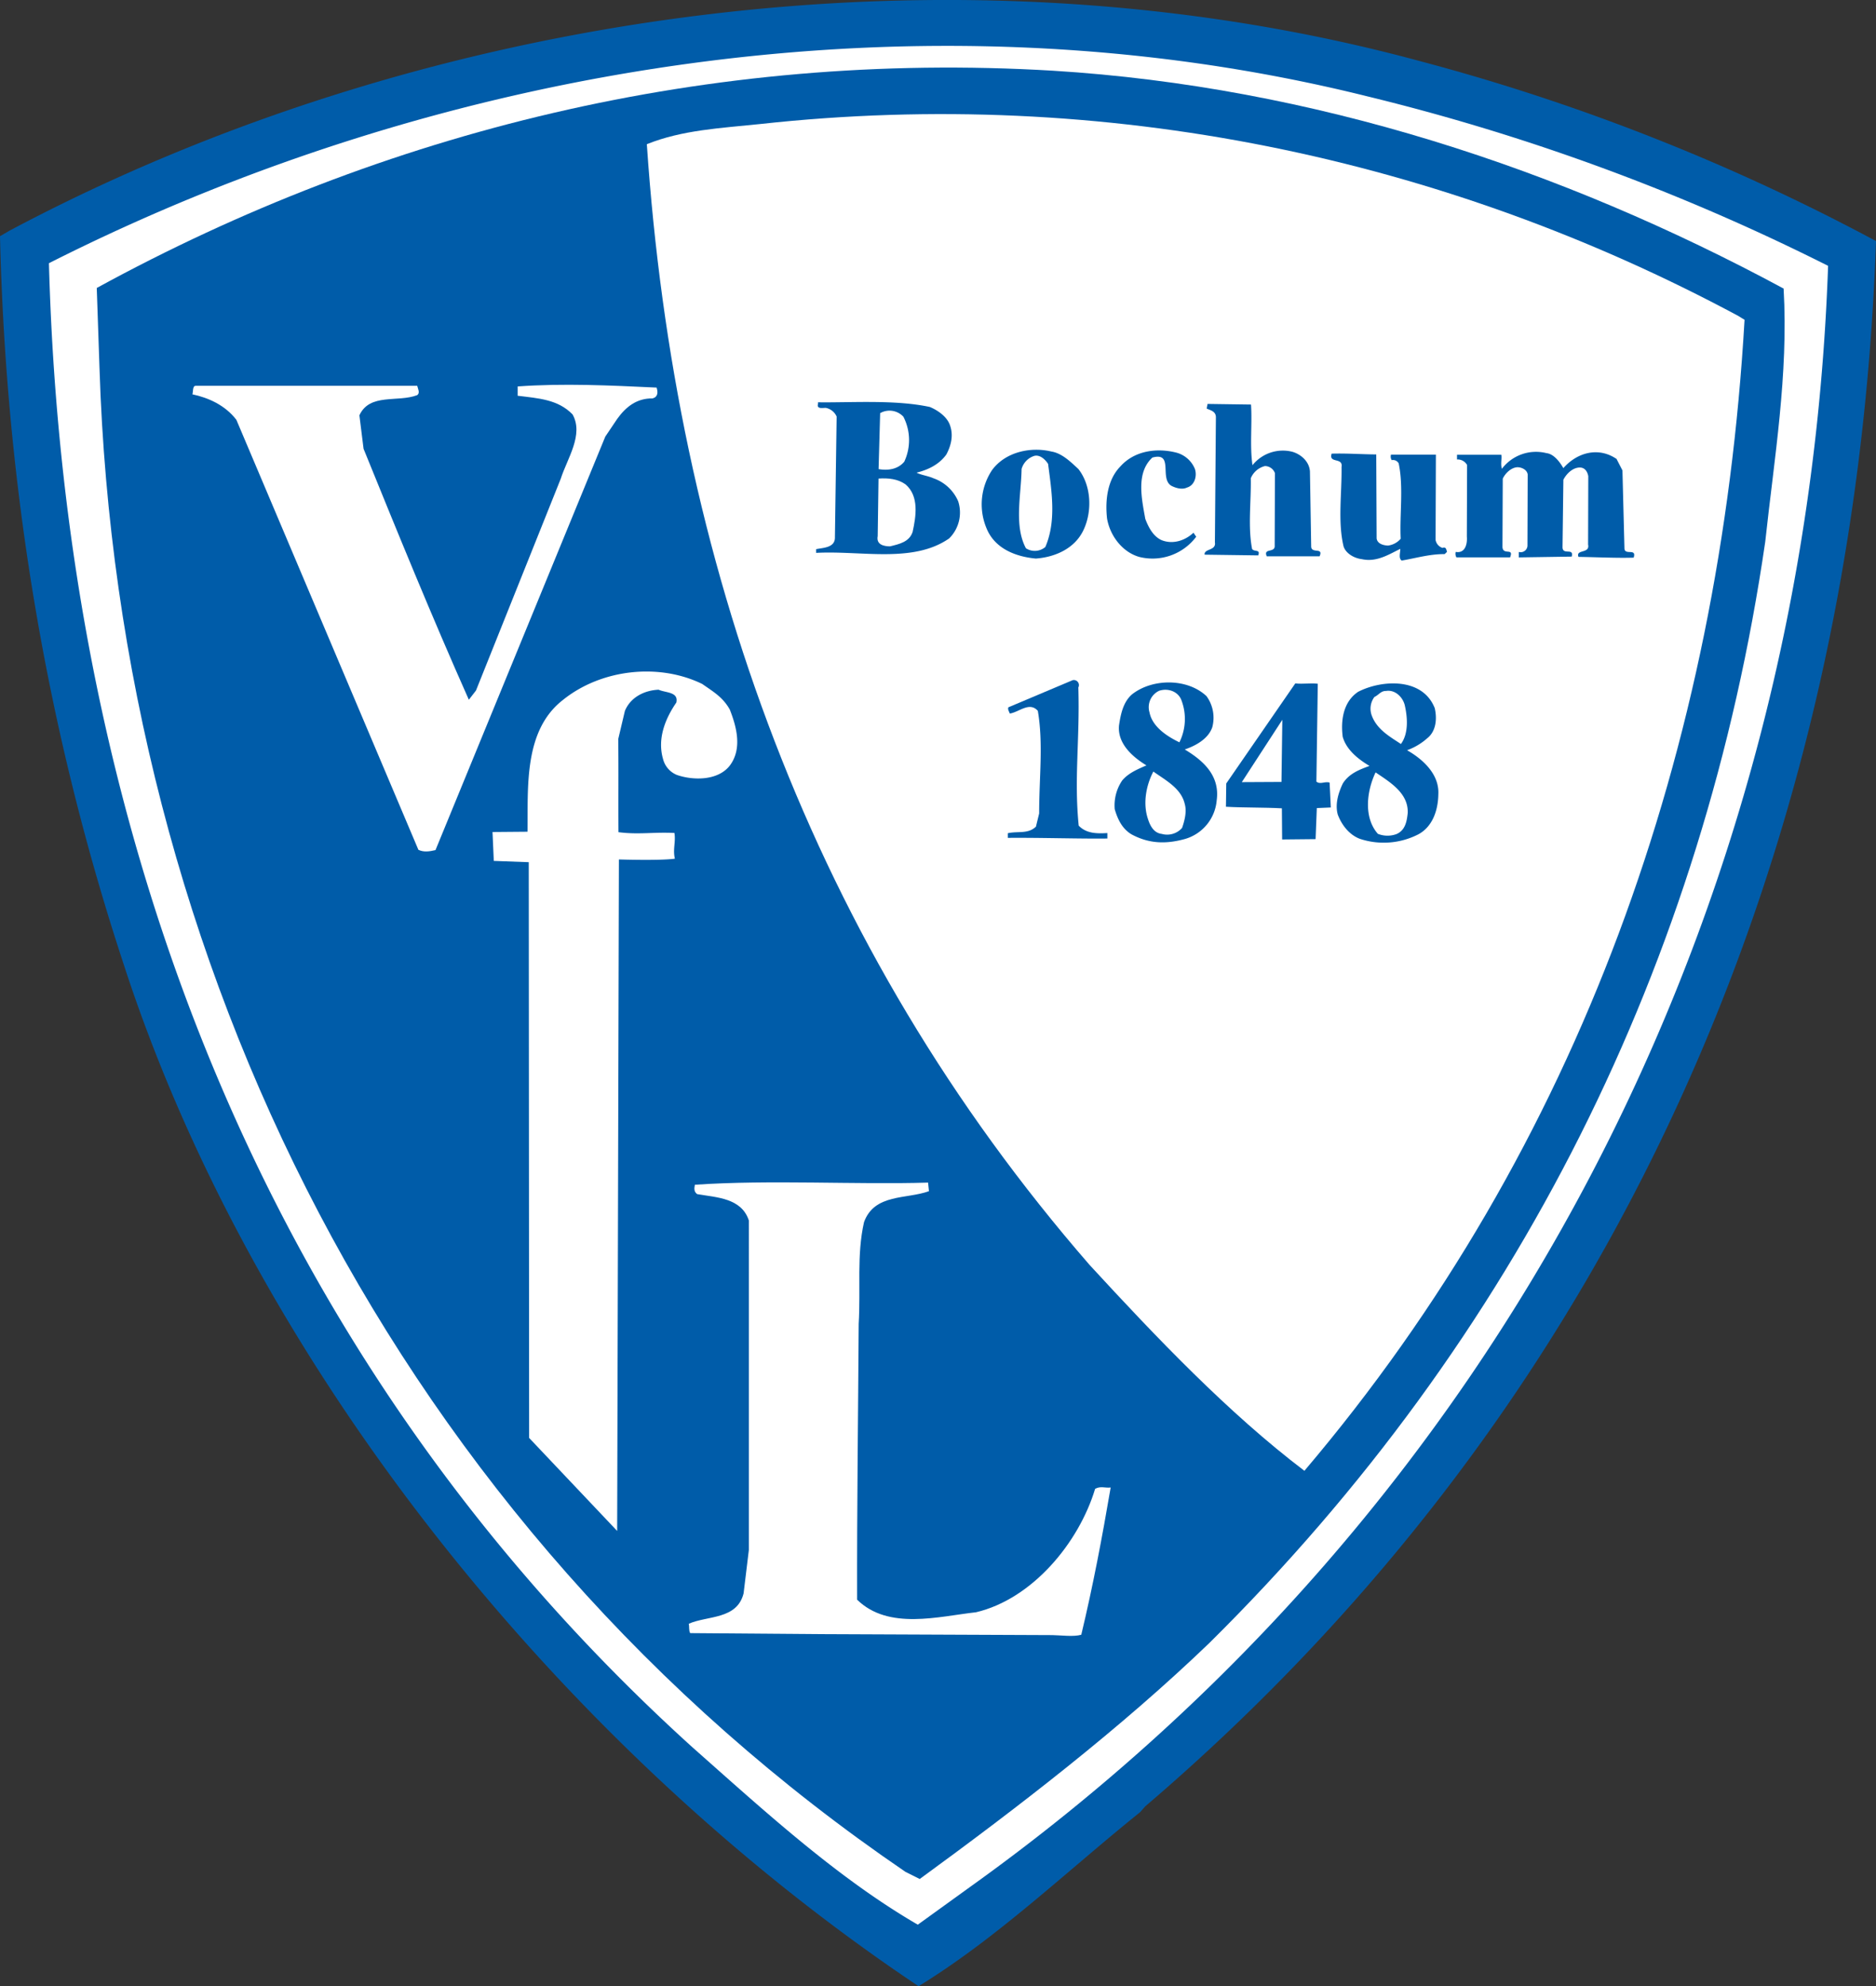 <svg xmlns="http://www.w3.org/2000/svg" viewBox="0 0 829.63 878.5"><rect x="0" y="0" width="829.63" height="878.5" fill="#333333" stroke="none"/><defs><style>.cls-1{fill:#005ca9;}.cls-2{fill:#fff;}</style></defs><g id="Ebene_2" data-name="Ebene 2"><g id="Ebene_1-2" data-name="Ebene 1"><g id="Ebene_1-2-2" data-name="Ebene 1-2"><g id="_39253544" data-name=" 39253544"><path id="_41072160" data-name=" 41072160" class="cls-1" d="M829.63,106.53C820.29,377.28,713.82,621.76,506.42,799l-2.2,2.51c-32.34,26-63,55.54-98,77C247.14,772.1,111.38,602,54.39,425.57Q4,272.24,0,104.47L4.26,102C187.55,4.51,422-28.76,627.83,27A931.23,931.23,0,0,1,829.59,106.6h0Z"/><path id="_41072624" data-name=" 41072624" class="cls-2" d="M808.44,117.58c-9.94,286.89-144.58,549-379.68,717.19l-22.88,16.52c-35.79-20.78-68-50.45-99.61-78.41C116.88,601.41,28.42,368.83,21.64,116.42,195.46,28.47,407.7-6.34,604.33,42.53A956.92,956.92,0,0,1,808.44,117.58Z"/><path id="_41073448" data-name=" 41073448" class="cls-1" d="M788.77,127.61c2.2,38.18-4.17,75.22-8.12,112-27,185.59-109.14,351.84-245.8,487.06-39.4,37.9-84.69,72.71-128.11,104.41l-6.31-3.15C175.37,674.43,52.33,425.54,44,162.79l-1.21-35.42c126.8-69.36,271-105.14,422.83-96.1,115.08,7.1,224.9,43.4,323.15,96.36h0Z"/><path id="_41073312" data-name=" 41073312" class="cls-2" d="M768.66,139.7l2.84,1.75c-10.92,189-72.69,365.42-194.65,509.09-33.67-25.57-65.5-59-95-91.06C359.07,418.18,298.57,248.55,286.05,63.78c15.63-6.31,32.75-7.11,50-8.91C488.89,38.12,638.33,69.74,768.66,139.7Z"/><path id="_41091208" data-name=" 41091208" class="cls-2" d="M290.37,171.43c.66,2.08.63,4.14-1.79,4.79-6.87-.1-11.73,3.61-15.63,9.06l-5.27,7.83L192.59,376c-2.75.64-5.17,1-7.56-.12l-80.5-190.2c-5.06-6.59-12.57-9.8-19.44-11.27.36-1,0-3.78,1.42-3.76h98c.33,1.42,1.34,3.11,0,4.12-8.64,3.31-21-1-25.57,8.92l1.84,14.81c15,36.94,30.24,74.32,46.56,111l3.16-4.09L248,211.71c2.84-8.91,10.24-19.45,5.21-28.41-6.44-6.64-15-7.11-24.29-8.26v-4.12C249.15,169.47,270.11,170.47,290.37,171.43Z"/><path id="_69578152" data-name=" 69578152" class="cls-1" d="M553.24,178.93c.57,8.61-.6,18.22.65,26.83a17.19,17.19,0,0,1,17.62-5.94c3.76,1.09,7.5,4.26,7.79,8.71l.55,33.35c.3,3.09,5.5.08,3.72,4.17H560.2c-1.66-3.81,3.81-1.32,3.51-4.76l.11-32a4.74,4.74,0,0,0-4.42-3.15,9.12,9.12,0,0,0-6.26,5.41c.2,10.32-1.34,21.32.58,31.26,1,1.42,3.78,0,2.71,2.84l-23.71-.32c-.31-2.76,5.17-1.65,4.55-5.45l.44-55.34c0-2.75-2.7-3.12-4.07-3.83l.37-2.05,19.24.27h0Z"/><path id="_41074016" data-name=" 41074016" class="cls-1" d="M420.08,188c1.65,4.5.55,9-1.56,13-3.16,4.42-8,6.77-13.19,8.06,2.06,1.07,5.14,1.42,7.53,2.51a18.51,18.51,0,0,1,10.87,10.12,16.08,16.08,0,0,1-4,16.47c-16,11.11-38.93,5.28-58.82,6.38V242.9c3.09-.66,8.52-.57,8.32-5.39l.76-53.26a6.63,6.63,0,0,0-4.82-3.85c-1.42,0-4.13.62-3.41-1.78v-.68c14.78.2,34.1-1.24,49.46,2.07C414.68,181.45,418.76,184.25,420.08,188Z"/><path id="_41074184" data-name=" 41074184" class="cls-2" d="M399.51,184.32a22.6,22.6,0,0,1,.39,19.89c-2.84,3.4-7.27,4-11.36,3.27l.69-24.74A8.34,8.34,0,0,1,399.51,184.32Z"/><path id="_69427080" data-name=" 69427080" class="cls-1" d="M714.83,202.87l2.67,5.2.88,34.39c0,3.44,5.51-.26,4.08,4.19-7.58.24-16.5-.23-24.41-.34-1.32-3.47,5.17-1.31,4.26-5.44l.08-30.25c-.31-1.74-1.32-3.81-3.72-3.84-3.1,0-5.88,2.67-7.29,5.4L691,242c0,3.78,5.15.07,4.06,4.19l-23.39.35v-2.41a3,3,0,0,0,3.72-2.08,3.12,3.12,0,0,0,.11-.61l.1-31.62c-.32-2.08-2.7-3.14-4.42-3.16-2.76,0-5.54,2.67-6.61,5.07L664.44,242c.29,3.78,5.16.07,3.37,4.52H644.08a3.08,3.08,0,0,1-.31-2.41c4.11.75,5.2-3.36,4.92-6.81l.1-31.63a4.76,4.76,0,0,0-4.09-2.45h-.36v-2.07h19.59c.32,1.72-.41,4.11.26,6.2a18.91,18.91,0,0,1,19.69-6.93c3.44.38,6.13,4.26,7.48,6.63,6.28-7.1,15.62-9.4,23.42-4.13h0Z"/><path id="_41074992" data-name=" 41074992" class="cls-1" d="M528.44,207.46c1,3.1-.11,7.21-3.55,8.2-2.07,1-4.81.27-6.86-.79-5.46-3.17,1.24-15.11-8.41-12.49-7.32,6.76-4.73,18.14-3.14,27.11,1.32,3.45,3.32,7.6,7.1,9.37,5.13,2.13,10.66.15,14.21-3.24L529,237.4a24.15,24.15,0,0,1-25.22,8.92c-7.53-2.17-12.93-9.46-14.21-17-.91-8.27.24-17.19,5.83-22.94,6.29-7.11,16.27-8.37,24.83-6.18A12.29,12.29,0,0,1,528.44,207.46Z"/><path id="_41075176" data-name=" 41075176" class="cls-1" d="M608.62,201l.17,37.13c.3,2.41,3.06,3.14,5.1,3.17a8.93,8.93,0,0,0,5.54-3c-.54-10.67,1.35-22.73-.89-33.36a2.85,2.85,0,0,0-3.08-1.42,3,3,0,0,1-.32-2.41H635l-.14,37.69a4.51,4.51,0,0,0,3.06,3.54c1.73-.67,1.7,1.06,2,1.75l-1.05,1c-6.54-.09-13.1,1.88-19,2.85-1.42-1.05-.65-3.11-.61-5.18-4.83,2.33-10.38,6-16.93,4.57-3.44-.39-7.18-2.52-8.17-5.69-2.6-11-.71-23.38-.88-35.08.75-4.44-5.82-1.42-4.38-5.91C595.9,200.46,601.76,200.94,608.62,201Z"/><path id="_41075968" data-name=" 41075968" class="cls-1" d="M476.87,207.42c5.74,7.25,6.21,18.61,2.37,26.84-3.91,8.52-12.89,12.19-21.15,12.79-8.93-.81-18.16-4.39-21.81-13.37a27.38,27.38,0,0,1,2.43-25.75c6-8.17,17.33-10.4,26.24-8.22C469.75,200.46,473.81,204.62,476.87,207.42Z"/><path id="_41076144" data-name=" 41076144" class="cls-2" d="M463.5,205.18c1.55,12,3.76,25.13-1.21,36.75a7.2,7.2,0,0,1-8.59.57c-5.36-10-2.08-23.76-1.92-35.08a8.52,8.52,0,0,1,5.58-5.77C459.78,201,462.15,203.09,463.5,205.18Z"/><path id="_41076424" data-name=" 41076424" class="cls-2" d="M400.46,214.24c6.11,5.24,4.61,14.21,3.14,21-1.44,4.45-5.91,5.42-10,6.41-2.76,0-6.18-.76-5.45-4.54l.36-25.44C392.94,211.38,397.05,211.83,400.46,214.24Z"/><path id="_41076976" data-name=" 41076976" class="cls-2" d="M322.74,313.85c3,7.62,5.6,17.32,0,24.77-5.25,6.76-16.25,6.63-23.42,4.13a10.31,10.31,0,0,1-6.09-7c-2.62-9,.94-17.84,5.86-25,1.09-4.81-4.75-4.27-7.83-5.69-6.2.26-12.42,3.27-14.92,9.41l-2.93,12.4c.16,13.41,0,27.17.1,41.21,8.93,1.16,15.48-.13,24.75.35.63,4.12-.79,7.2.19,11.37-6.55.93-24.75.34-24.75.34l-.77,297L234,636l-.17-254.65-15.46-.57L217.81,368l15.47-.13c.27-19.59-1.77-44.71,15.63-58.25,16.7-13.51,42.17-16.6,61.64-7.1C315.28,305.85,319.68,308.33,322.74,313.85Z"/><path id="_41077256" data-name=" 41077256" class="cls-1" d="M634.54,313.46c1,4.49.54,9.94-3.29,13a27.37,27.37,0,0,1-9,5.37c6.84,3.88,14.3,10.53,13.83,19.45-.1,7.22-2.62,14.41-8.85,17.75a33.52,33.52,0,0,1-25.82,2c-4.79-1.79-8.17-6.3-9.82-10.79-1.31-4.83.48-10,2.26-13.73,2.84-4.43,7.3-6.08,11.79-7.74-4.77-2.84-10.2-7-11.85-12.89-.92-7.23.22-15.47,6.82-19.89,10.39-5.36,28.62-6.47,33.93,7.36h0Z"/><path id="_41077944" data-name=" 41077944" class="cls-1" d="M582.17,345.72c1.7,1.42,3.79-.28,5.83.43l.53,11-6.19.26-.54,13.74L567,371.3l-.11-13.77c-7.9-.45-16.84-.24-24.74-.7l.14-10.3,30.53-44.26c3.44.39,6.54-.24,9.95.15l-.62,43.3Z"/><path id="_41078064" data-name=" 41078064" class="cls-1" d="M476.88,304c.7,23.38-1.94,40.18.16,61.19,3.38,3.48,7.86,3.55,12.67,3.27v2.42c-12.78.15-29.21-.42-44-.29v-2.06c4.49-1,8.93.47,12.42-2.91l1.42-5.83c0-16.15,1.89-30.91-.59-45.39-3.72-4.18-8.25.57-12.39,1.21-.32-1-1-1.74-.64-2.76l28.42-12a2.24,2.24,0,0,1,2.57,3.13Z"/><path id="_41078240" data-name=" 41078240" class="cls-1" d="M533.55,307.9a16.24,16.24,0,0,1,2.55,13.8c-1.79,5.13-7.33,8.15-12.16,9.79,8.18,4.93,15.63,11.56,14.12,22.54a19.48,19.48,0,0,1-14,17.05c-8.29,2.29-15.84,2.19-23.69-2.06-4.09-2.45-6.09-6.62-7.4-11.11a19.6,19.6,0,0,1,3.27-12.66c2.84-3.41,6.95-5.05,10.75-6.72-5.78-3.52-12.93-9.46-12.12-17.7.77-5.14,1.87-10.29,5.69-13.67C509.59,300,525.06,299.92,533.55,307.9Z"/><path id="_40737088" data-name=" 40737088" class="cls-2" d="M621.15,311.55c1.31,5.53,1.89,12.79-1.62,17.52-4.76-3.17-10.57-6.34-12.88-12.56a8.67,8.67,0,0,1,1.15-8.23c2.07-1,2.84-2.71,5.18-2.67,3.8-.64,7.19,2.5,8.17,6h0Z"/><path id="_69527736" data-name=" 69527736" class="cls-2" d="M522.52,309.86a23.24,23.24,0,0,1-.95,18.47c-5.13-2.48-11.94-6.69-13.22-13.24a8,8,0,0,1,4.27-9.56C516.75,304.18,521.2,306,522.52,309.86Z"/><polygon id="_69527272" data-name=" 69527272" class="cls-2" points="549.17 345.94 567.09 318.36 566.71 345.85 549.17 345.94"/><path id="_69528032" data-name=" 69528032" class="cls-2" d="M622.53,359.7c-.4,3.77-1.14,7.55-4.94,9.21a11.48,11.48,0,0,1-8.26-.11c-6.42-7.32-4.89-19-1-27.17C614.49,345.84,623,350.77,622.53,359.7Z"/><path id="_69461744" data-name=" 69461744" class="cls-2" d="M523.93,355.56c1,3.43-.1,7.55-1.18,10.64a8.81,8.81,0,0,1-9,2.63c-3.44-.39-5.12-3.51-6.1-6.63-2.3-6.87-.81-14.79,2.4-20.94C515.49,345.13,522.32,348.65,523.93,355.56Z"/><path id="_69527448" data-name=" 69527448" class="cls-2" d="M410.81,526.86c-10,3.64-24.08,1-28.71,13.69-3.31,14.73-1.42,29.19-2.36,45-.23,40.23-.79,80.78-.69,122,13.89,13.6,36,7.39,52.57,5.56,24.83-5.84,45.46-30.64,52.68-54.6,2.43-1.35,4.48-.27,6.88-.59-3.75,22-7.83,43.55-13,65.13-3.45,1-8.94.22-12.79.16l-104.16-.44-56-.44c-.67-1.05-.31-2.76-.64-4.14,8.3-3.66,21.31-1.76,24.25-13.41l2.33-19.22V539.83c-3.27-10-14.26-10.17-22.87-11.67-1.42-1.06-1.34-2.43-1-4.14,33-2.27,71.49,0,103.13-.95Z"/></g></g></g></g></svg>